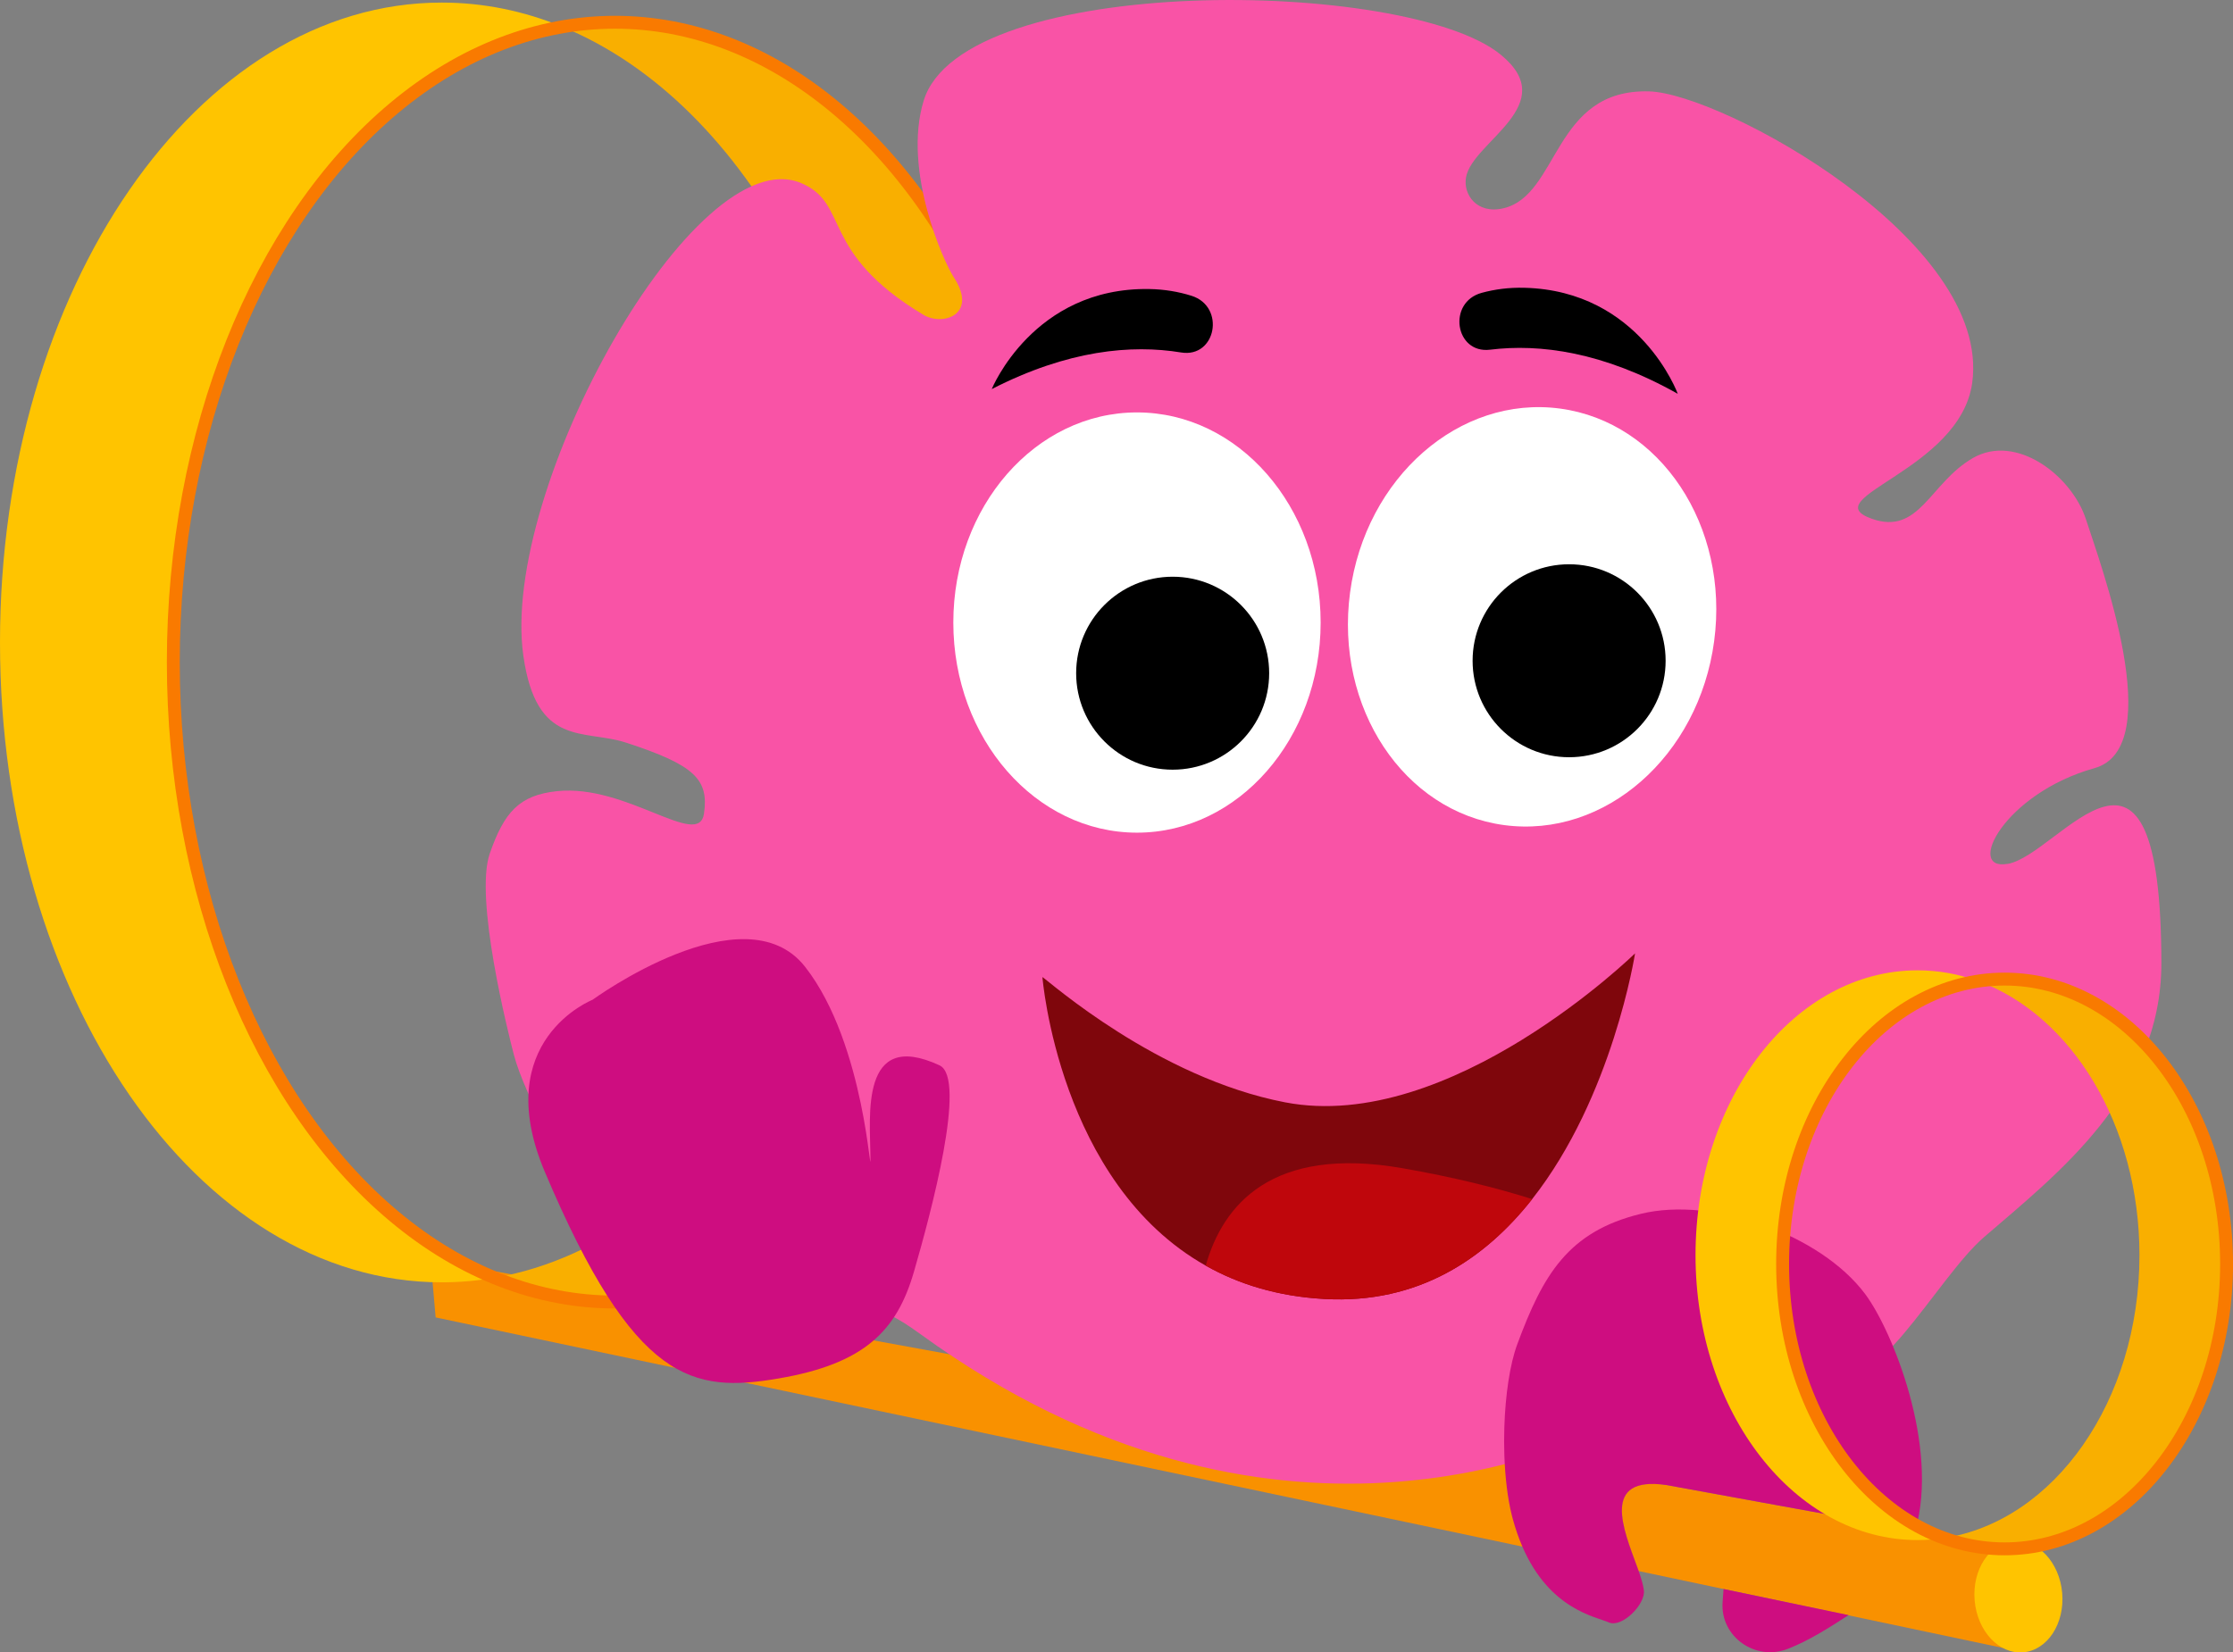 <?xml version="1.0" encoding="UTF-8"?>
<svg id="Layer_21" data-name="Layer 21" xmlns="http://www.w3.org/2000/svg" viewBox="0 0 692.28 512.4">
  <rect x="0" y="0" width="692.28" height="512.4" fill="#808080" stroke="none"/>
  <path d="M624.47,480.19l2.81,32.17-56.76-11.98-39.83-8.4-22.66-4.79c-.15-.42-.3-.85-.46-1.27-4.25-11.6-11.37-28.32,8.97-25.43,.24,.03,.85,.15,1.61,.29l75.65,13.8,30.67,5.6Z" style="fill: #f99100;"/>
  <path d="M507.57,485.93c.16,.43,.32,.86,.46,1.27l-36.06-7.6-336.91-71.07-1.57-17.93,332.9,60.75,50.15,9.15c-20.34-2.89-13.22,13.82-8.97,25.43Z" style="fill: #f99100;"/>
  <g>
    <path d="M153.23,396.24c-5.34,.94-10.77,1.41-16.29,1.41C61.3,397.66,0,308.81,0,199.23S61.3,.8,136.94,.8c12.97,0,25.53,2.61,37.43,7.51C106.43,19.97,53.73,103.72,53.73,205.33c0,90.77,42.06,167.33,99.5,190.91Z" style="fill: #ffc400;"/>
    <path d="M327.6,205.33c0,109.58-61.3,198.43-136.94,198.43-12.97,0-25.53-2.61-37.43-7.51,67.95-11.66,120.64-95.42,120.64-197.01,0-90.77-42.06-167.33-99.5-190.91,5.34-.94,10.77-1.41,16.29-1.41,75.64,0,136.94,88.83,136.94,198.43Z" style="fill: #f9af00;"/>
    <ellipse cx="190.67" cy="205.33" rx="136.94" ry="198.43" style="fill: none; stroke: #f97a00; stroke-miterlimit: 10; stroke-width: 4px;"/>
  </g>
  <path d="M622.43,267.87c-13.24,2.38-1.13-21.82,26.89-29.66,22.96-6.43,1.77-63.53-2.61-77.11-4.38-13.58-21.62-26.79-35.04-19.08-13.41,7.71-16.58,24.14-31.42,18.83-18.04-6.45,27.45-14.96,31.18-42.14,6.06-44.15-77.62-89.7-100.11-90.37-29.91-.89-27.83,32.16-45.23,36.25-8.2,1.93-12.6-4.27-11.57-9.7,2.08-11.05,29.82-22.39,10.69-37.98-29.18-23.79-166.76-25.43-178.86,14.34-6.61,21.72,6.34,50.17,9.34,54.73,7.58,11.52-3.32,15.29-9.43,11.63-32.47-19.49-22.6-34.43-37.94-40.86-32.82-13.74-93.39,94.92-86.07,146.59,4.05,28.61,18.8,22.71,31.8,26.94,21.49,6.99,25.72,11.48,24.2,22.03-1.61,11.15-23.94-9.25-45.56-6.97-11.68,1.23-16.38,6.48-20.85,19.34-4.82,13.86,5.66,55.47,7.51,62.55,3.23,12.36,18.15,39.63,22.54,46.07,4.85,7.11,9.2,14.53,16.24,19.09,10.85,7.02,47.48,14.36,49.94,16.04,27.8,19,7.19-16.62,37.26,5.26,109.06,79.34,202.26,34.22,214.84,28.13,50.13-24.29,41.55-53.76,68.36-19.09,11.06,14.3,31.77-26.33,46.54-39.08,22.49-19.43,55.03-44.36,55-84.95-.06-85.46-31.38-33.73-47.62-30.81Z" style="fill: #f953a6;"/>
  <ellipse cx="352.49" cy="193.05" rx="56.94" ry="65.16" style="fill: #fff;"/>
  <ellipse cx="475.01" cy="191.3" rx="65.16" ry="56.94" transform="translate(222.39 636.73) rotate(-82.38)" style="fill: #fff;"/>
  <circle cx="363.55" cy="208.76" r="29.92"/>
  <circle cx="486.46" cy="204.9" r="29.92"/>
  <path d="M520.14,122.11s-11.68-32-47.59-32.87c-4.77-.12-9.16,.47-13.19,1.57-10.7,2.91-8.31,18.97,2.6,17.63,15.43-1.9,35.01,.66,58.17,13.67Z"/>
  <path d="M307.46,120.66s12.85-31.62,48.81-31.03c4.77,.08,9.15,.84,13.14,2.1,10.6,3.35,7.62,19.36-3.25,17.57-15.37-2.52-35.05-.76-58.7,11.36Z"/>
  <g>
    <path d="M506.9,295.64s-6.91,44.52-31.9,76.21c-14.56,18.47-35.26,32.57-64.32,30.97-14.57-.79-26.74-4.62-36.89-10.35-45.55-25.66-50.62-89.49-50.62-89.49,2.09,1.33,35.61,31.22,75.22,38.85,51.22,9.88,108.51-46.19,108.51-46.19Z" style="fill: #7f060c;"/>
    <path d="M475.01,371.85c-14.56,18.47-35.26,32.57-64.32,30.97-14.57-.79-26.74-4.62-36.89-10.35,5.28-18.72,20.39-37.29,60.98-30.21,15.76,2.75,29.05,6.06,40.23,9.58Z" style="fill: #bf060c;"/>
  </g>
  <path d="M183.73,310.02s-32.08,12.56-14.84,53.33c27.81,65.77,45.95,68.65,72.55,64.1,26.61-4.55,36.6-14.81,41.88-33.01,5.28-18.2,16.56-60.1,7.95-64.08-24.84-11.52-21.49,16.05-21.41,28.43,.07,10.03-1.38-34.88-20.26-58.98s-65.88,10.21-65.88,10.21Z" style="fill: #ce0d80;"/>
  <path d="M573.1,500.85c-6.14,3.97-12.2,7.87-18.83,10.46-10.13,3.95-20.97-3.84-20.23-14.4l.3-4.15,38.76,8.09Z" style="fill: #ce0d80;"/>
  <path d="M593.8,474.59l-75.65-13.8c-.77-.14-1.37-.26-1.61-.29-20.34-2.89-13.22,13.82-8.97,25.43,.16,.43,.32,.86,.46,1.27,.79,2.22,1.4,4.26,1.61,5.98,.54,4.32-6.8,11.67-10.81,9.95-4.3-1.85-18.46-4.09-26.86-23.53-1.12-2.58-2.13-5.47-3.01-8.7-.08-.31-.16-.63-.24-.94-1.35-5.38-2.1-11.89-2.33-18.61-.1-2.9-.11-5.84-.01-8.74,.31-9.98,1.72-19.56,4-25.72,7.95-21.47,15.69-34.99,38.39-40.5,22.2-5.4,55.57,6.27,69.49,24.91,8.46,11.33,22.98,47.24,15.54,73.3Z" style="fill: #ce0d80;"/>
  <ellipse cx="625.77" cy="495.12" rx="13.62" ry="17.3" transform="translate(-40.71 56.34) rotate(-4.99)" style="fill: #ffc400;"/>
  <g>
    <path d="M602.65,476.95c-2.68,.42-5.41,.63-8.18,.63-38.01,0-68.82-39.55-68.82-88.34s30.81-88.34,68.82-88.34c6.52,0,12.83,1.16,18.81,3.35-34.15,5.19-60.63,42.48-60.63,87.71,0,40.41,21.14,74.5,50,85Z" style="fill: #ffc400;"/>
    <path d="M690.28,391.96c0,48.79-30.81,88.34-68.82,88.34-6.52,0-12.83-1.16-18.81-3.35,34.15-5.19,60.63-42.48,60.63-87.71,0-40.41-21.14-74.5-50-85,2.68-.42,5.41-.63,8.18-.63,38.01,0,68.82,39.55,68.82,88.34Z" style="fill: #f9af00;"/>
    <ellipse cx="621.47" cy="391.96" rx="68.82" ry="88.34" style="fill: none; stroke: #f97a00; stroke-miterlimit: 10; stroke-width: 4px;"/>
  </g>
</svg>